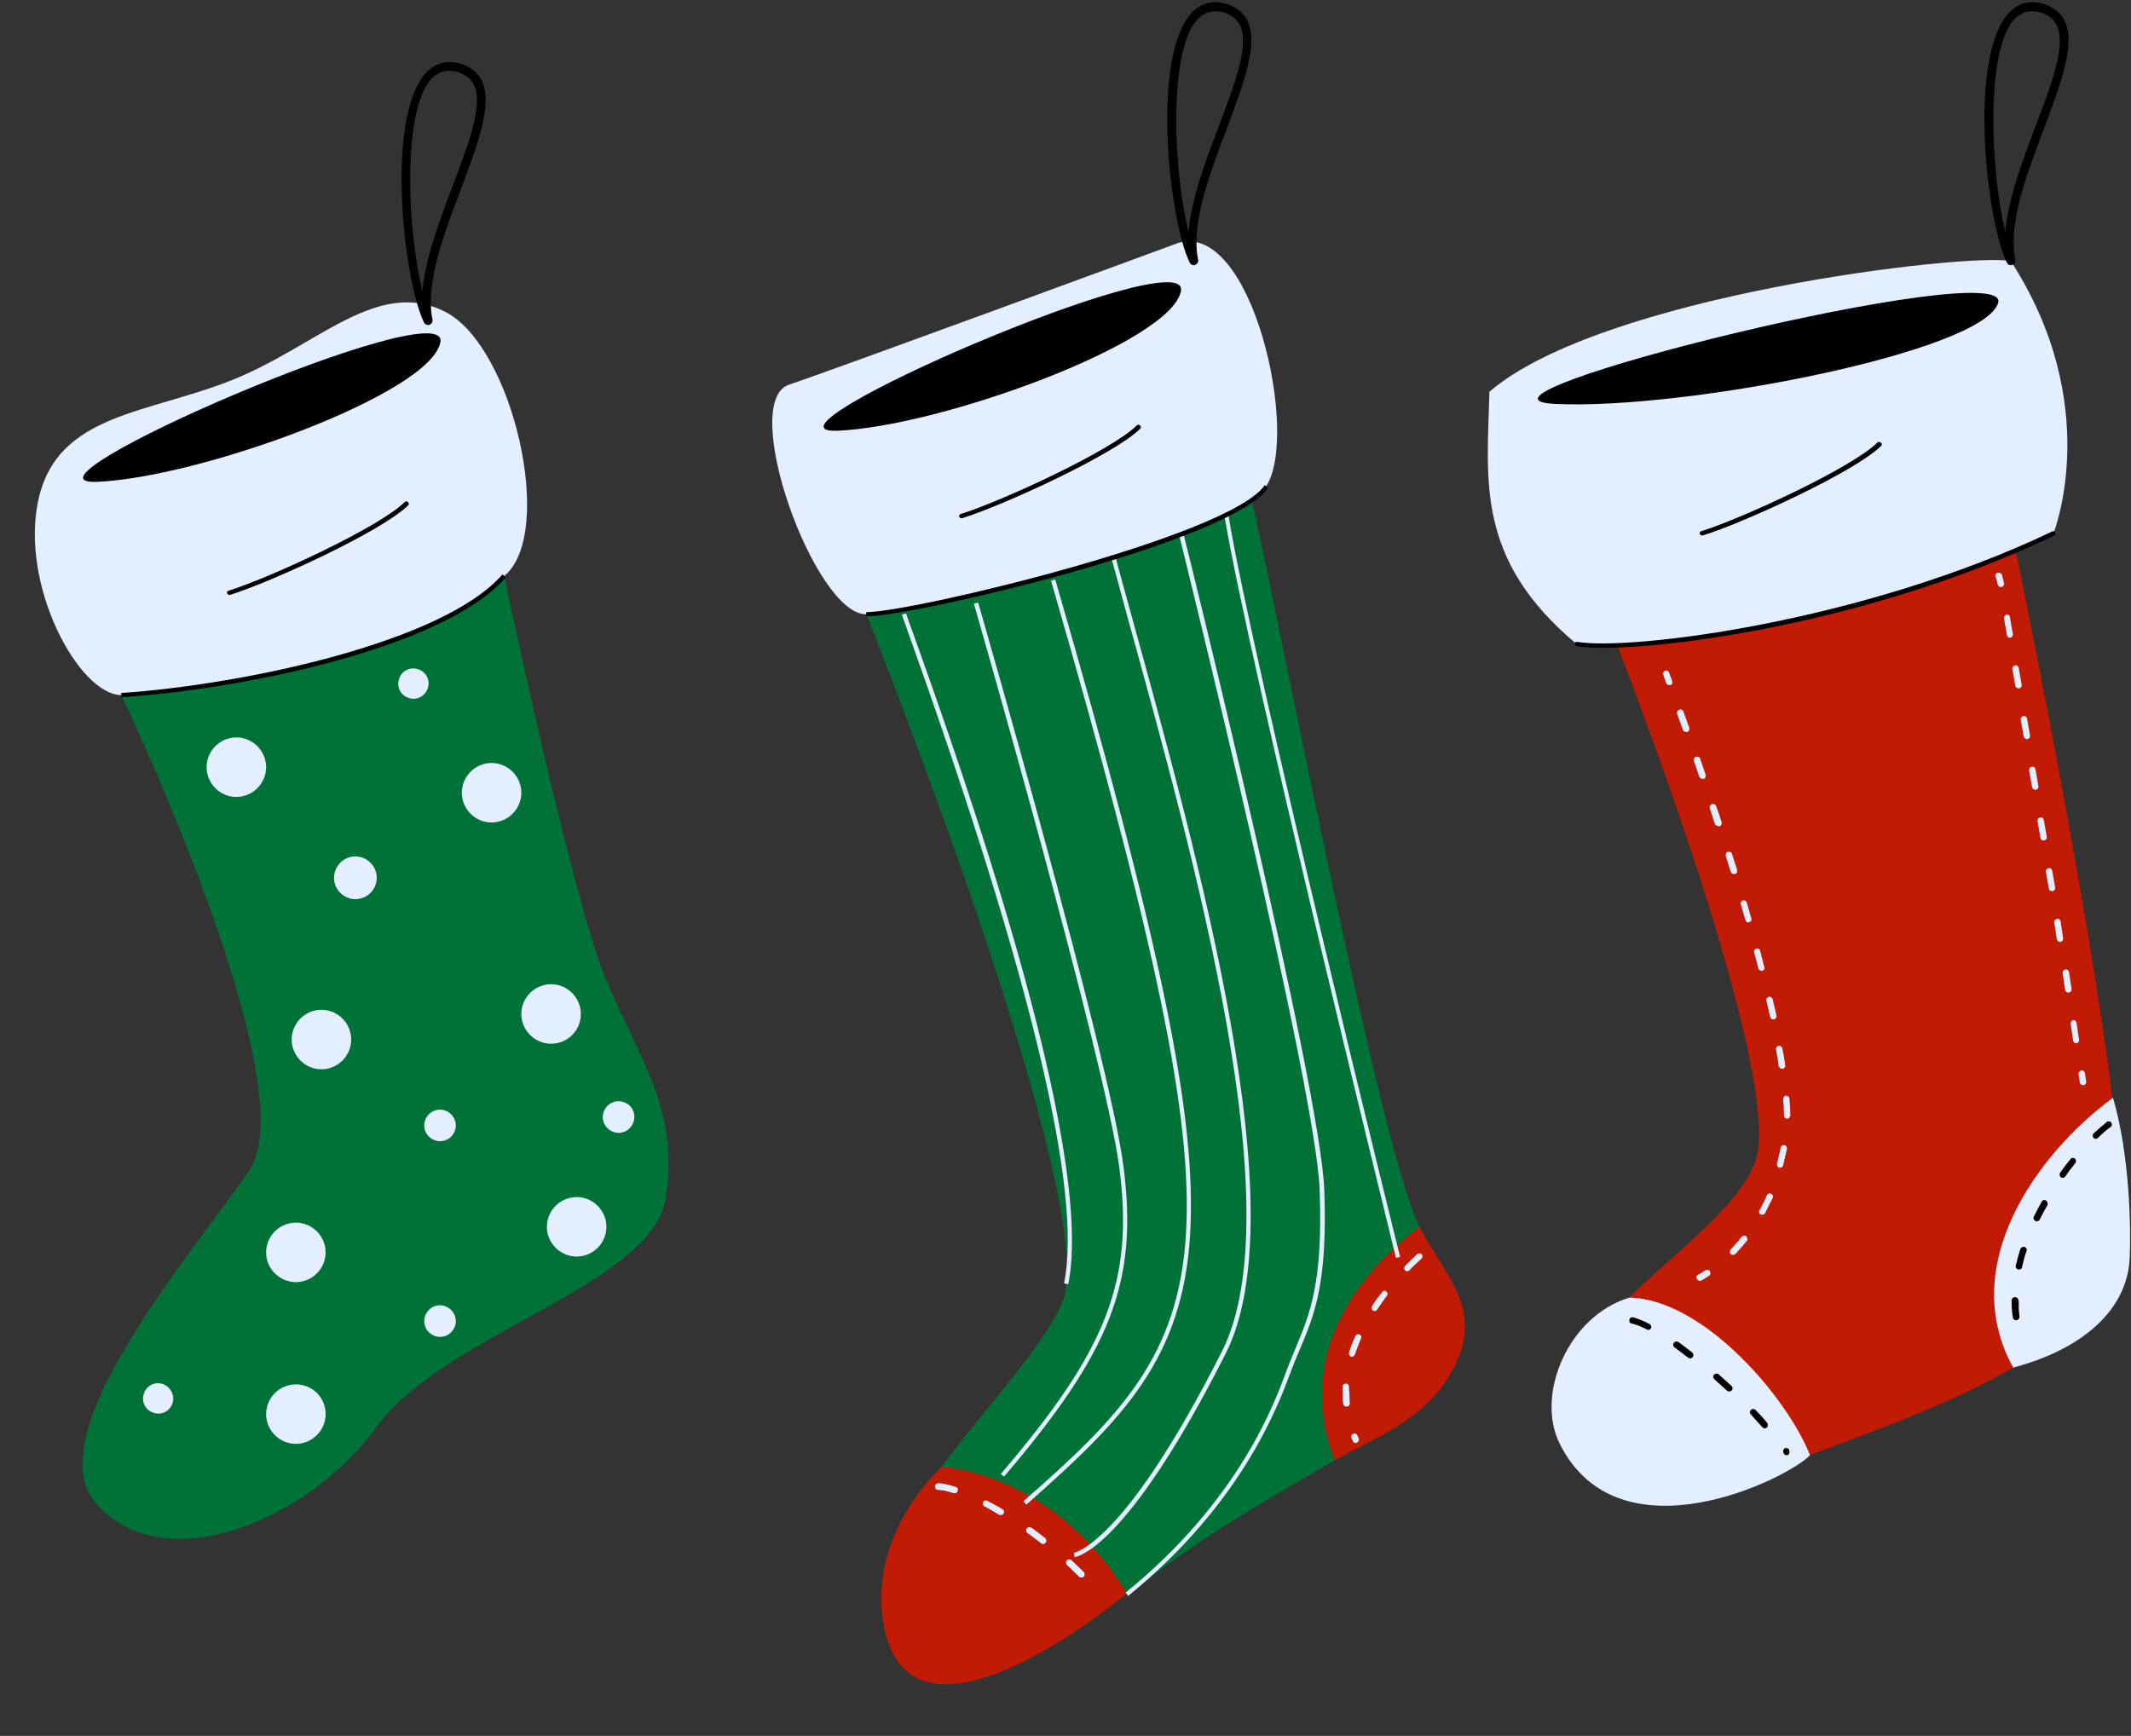 <?xml version="1.0" encoding="UTF-8"?><svg xmlns="http://www.w3.org/2000/svg" xmlns:xlink="http://www.w3.org/1999/xlink" height="414.3" preserveAspectRatio="xMidYMid meet" version="1.0" viewBox="-8.3 -0.6 508.5 414.3" width="508.5" zoomAndPan="magnify"><rect x="-8.3" y="-0.6" width="508.5" height="414.3" fill="#333333" stroke="none"/><g id="change1_1"><path d="M324.3,338.9c-4.3,3.1-9,6-14.1,9c-11.6,6.9-25.2,14.2-40.7,25.5c-2.8,2-5.7,4.2-8.8,6.3 c-21.7,15.2-49.1,31-56.2,7.9c-3.9-12.6,2.8-25.6,12-38.2c10.1-13.9,23.3-27.3,28.6-39c10.2-22.3-46.7-164.5-46.7-164.5l88.5-42.6 c7.3,28.5,33.3,168.5,43.5,188.8C340.5,312.5,338.5,328.7,324.3,338.9z M14.6,358.2c16.2,18.5,50.8,4.1,67-18.3 c16.2-22.3,66-33.7,69-54.8c3.1-21.1-6-32.3-14.2-51.7s-24.4-96.6-24.4-96.6l-91.4,28.4c0,0,44.7,93.4,30.5,113.7 C36.9,299.3,0.4,341.9,14.6,358.2z" fill="#017237"/></g><g id="change2_1"><path d="M497.9,297.3c-1.6,11.4-12.4,20.8-25.8,28.5c-16.1,9.3-36,16.1-48.6,20.9c-3.1,1.2-5.7,2.2-7.8,3.2 c-17.1,7.9-35.7,16.4-47.9-7.9c-5.9-11.7,1.9-22.5,12.5-32.8h0c11.4-11.1,25.9-21.6,30.1-32.1c8.1-20.3-34.3-127.6-34.3-127.6 l95.8-22.4c0,0,17.4,82.7,23.9,134.5C497.9,277.4,498.9,290.5,497.9,297.3z M330.4,292.2c-27.4,21.3-25.1,43.4-20.2,55.7 c11-5.9,21.2-10,27.3-20.1C346.5,312.7,337.5,305.4,330.4,292.2z M216.5,349.4c-13.1,12.8-16.9,28.7-13.1,41.2 c7.1,23.1,38.6,4.1,57.2-10.9C252.9,366.7,238,352.1,216.5,349.4z" fill="#C11A05"/></g><g id="change3_1"><path d="M423.6,346.7c-4.9,5.4-45.5,25.7-59.7-2.7c-5.9-11.7,2-30.5,16.6-34.9h0 C398.4,309.5,418.3,333.2,423.6,346.7z M495.9,261.4c-18.3,13.5-37.3,40.1-23.8,64.4c15.9-4.2,27.4-13.4,27.8-26.5 C500.2,292.5,499.9,274.9,495.9,261.4z M481.7,126.7c0,0,12.2-30.5-10.2-65c-10.2-2-97.5,8.1-124.4,31.2c-0.5,21-3.5,39.9,20.8,60.2 C380.1,155.1,435,149,481.7,126.7z M112.1,136.8c12.2-10.2,2-54.8-14.2-63S67.4,82,47.1,90.1S5.5,98.1,0.9,118.5 c-4.6,20.4,9.6,46.8,19.8,46.8C51.1,163.2,97.8,153.1,112.1,136.8z M397.4,305.1c0.1,0,0.2,0,0.3-0.1c0,0,0.7-0.4,1.8-1.1 c0.4-0.2,0.4-0.7,0.2-1.1c-0.2-0.4-0.7-0.4-1.1-0.2c-1,0.7-1.6,1-1.7,1c-0.4,0.2-0.5,0.6-0.3,1C396.8,305,397.1,305.1,397.4,305.1z M418.9,265.6c0-1.3-0.1-2.6-0.2-4c0-0.4-0.4-0.7-0.8-0.7c-0.4,0-0.7,0.4-0.7,0.8c0.1,1.4,0.2,2.7,0.2,3.9c0,0.4,0.3,0.8,0.8,0.8 c0,0,0,0,0,0C418.5,266.4,418.9,266,418.9,265.6z M411.8,289.2c0.1,0.1,0.2,0.1,0.4,0.1c0.3,0,0.5-0.1,0.7-0.4 c0.6-1.2,1.2-2.4,1.8-3.6c0.2-0.4,0-0.8-0.4-1c-0.4-0.2-0.8,0-1,0.4c-0.5,1.2-1.1,2.4-1.7,3.5C411.3,288.5,411.4,289,411.8,289.2z M417,254.5c0,0,0.1,0,0.1,0c0.4-0.1,0.7-0.5,0.6-0.9c-0.2-1.3-0.4-2.6-0.7-4c-0.1-0.4-0.5-0.7-0.9-0.6c-0.4,0.1-0.7,0.5-0.6,0.9 c0.2,1.3,0.5,2.6,0.6,3.9C416.3,254.2,416.6,254.5,417,254.5z M401.8,196.6c0.1,0,0.2,0,0.2,0c0.4-0.1,0.6-0.6,0.5-1 c-0.4-1.3-0.8-2.5-1.3-3.8c-0.1-0.4-0.6-0.6-1-0.5c-0.4,0.1-0.6,0.6-0.5,1c0.4,1.2,0.8,2.5,1.2,3.8 C401.2,196.4,401.5,196.6,401.8,196.6z M416.3,278.1c0.1,0,0.1,0,0.2,0c0.3,0,0.6-0.2,0.7-0.6c0.3-1.3,0.6-2.6,0.9-3.9 c0.1-0.4-0.2-0.8-0.6-0.9c-0.4-0.1-0.8,0.2-0.9,0.6c-0.3,1.3-0.5,2.6-0.9,3.8C415.7,277.6,415.9,278,416.3,278.1z M412,231.1 c0.1,0,0.1,0,0.2,0c0.4-0.1,0.7-0.5,0.5-0.9c-0.3-1.3-0.7-2.6-1-3.9c-0.1-0.4-0.5-0.6-0.9-0.5c-0.4,0.1-0.6,0.5-0.5,0.9 c0.3,1.3,0.7,2.6,1,3.9C411.4,230.8,411.7,231.1,412,231.1z M405.5,208c0.1,0,0.2,0,0.2,0c0.4-0.1,0.6-0.6,0.5-1 c-0.4-1.3-0.8-2.6-1.2-3.8c-0.1-0.4-0.6-0.6-1-0.5c-0.4,0.1-0.6,0.6-0.5,1c0.4,1.3,0.8,2.5,1.2,3.8C404.8,207.8,405.1,208,405.5,208 z M398,185.3c0.1,0,0.2,0,0.2,0c0.4-0.1,0.6-0.6,0.5-1l-1.3-3.8c-0.1-0.4-0.6-0.6-1-0.5c-0.4,0.1-0.6,0.6-0.5,1l1.3,3.8 C397.4,185.1,397.7,185.3,398,185.3z M409.1,219.5c0.4-0.1,0.6-0.5,0.5-0.9c-0.4-1.3-0.7-2.6-1.1-3.8c-0.1-0.4-0.5-0.6-0.9-0.5 c-0.4,0.1-0.6,0.5-0.5,0.9c0.4,1.3,0.7,2.6,1.1,3.8c0.1,0.3,0.4,0.6,0.7,0.6C409,219.5,409,219.5,409.1,219.5z M415,242.7 c0.4-0.1,0.7-0.5,0.6-0.9c-0.3-1.3-0.6-2.6-0.9-3.9c-0.1-0.4-0.5-0.7-0.9-0.6c-0.4,0.1-0.7,0.5-0.6,0.9c0.3,1.3,0.6,2.6,0.9,3.9 c0.1,0.4,0.4,0.6,0.7,0.6C414.9,242.7,414.9,242.7,415,242.7z M392.4,168.8c-0.4,0.1-0.6,0.6-0.5,1c0.4,1.2,0.9,2.4,1.4,3.8 c0.1,0.3,0.4,0.5,0.7,0.5c0.1,0,0.2,0,0.3,0c0.4-0.1,0.6-0.6,0.5-1c-0.5-1.3-0.9-2.6-1.4-3.8C393.3,168.8,392.8,168.6,392.4,168.8z M405.2,298.9c0.2,0,0.4-0.1,0.6-0.2c0.9-1,1.8-2,2.7-3.1c0.3-0.3,0.2-0.8-0.1-1.1c-0.3-0.3-0.8-0.2-1.1,0.1c-0.8,1-1.7,2-2.6,3 c-0.3,0.3-0.3,0.8,0,1.1C404.8,298.9,405,298.9,405.2,298.9z M389,159.5c-0.4,0.2-0.6,0.6-0.4,1l0.7,1.9c0.1,0.3,0.4,0.5,0.7,0.5 c0.1,0,0.2,0,0.3,0c0.4-0.1,0.6-0.6,0.4-1l-0.7-1.9C389.8,159.5,389.4,159.3,389,159.5z M468.3,136.1c-0.4,0.2-0.6,0.6-0.4,1 c0.1,0.1,0.2,0.6,0.5,1.8c0.1,0.4,0.4,0.6,0.7,0.6c0.1,0,0.1,0,0.2,0c0.4-0.1,0.7-0.5,0.6-0.9c-0.3-1.4-0.5-1.9-0.5-2.1 C469.1,136.2,468.7,136,468.3,136.1z M475.4,175.8c0,0,0.1,0,0.1,0c0.4-0.1,0.7-0.5,0.6-0.9l-0.7-4c-0.1-0.4-0.5-0.7-0.9-0.6 c-0.4,0.1-0.7,0.5-0.6,0.9l0.7,4C474.7,175.5,475.1,175.8,475.4,175.8z M470.5,146.1c-0.4,0.1-0.7,0.5-0.6,0.9l0.7,4 c0.1,0.4,0.4,0.6,0.7,0.6c0,0,0.1,0,0.1,0c0.4-0.1,0.7-0.5,0.6-0.9l-0.7-4C471.3,146.3,470.9,146,470.5,146.1z M477.4,187.9 c0,0,0.1,0,0.1,0c0.4-0.1,0.7-0.5,0.6-0.9l-0.7-4c-0.1-0.4-0.4-0.7-0.9-0.6c-0.4,0.1-0.7,0.5-0.6,0.9l0.7,4 C476.7,187.6,477.1,187.9,477.4,187.9z M481.4,212.1c0,0,0.1,0,0.1,0c0.4-0.1,0.7-0.5,0.6-0.9l-0.7-4c-0.1-0.4-0.4-0.7-0.9-0.6 c-0.4,0.1-0.7,0.5-0.6,0.9l0.7,4C480.7,211.9,481,212.1,481.4,212.1z M479.4,200c0,0,0.1,0,0.1,0c0.4-0.1,0.7-0.5,0.6-0.9l-0.7-4 c-0.1-0.4-0.4-0.7-0.9-0.6c-0.4,0.1-0.7,0.5-0.6,0.9l0.7,4C478.7,199.8,479,200,479.4,200z M483.3,224.2c0,0,0.1,0,0.1,0 c0.4-0.1,0.7-0.5,0.6-0.9l-0.6-4c-0.1-0.4-0.4-0.7-0.9-0.6c-0.4,0.1-0.7,0.5-0.6,0.9l0.6,4C482.6,224,483,224.2,483.3,224.2z M485.8,243.8l0.6,4c0.1,0.4,0.4,0.6,0.7,0.6c0,0,0.1,0,0.1,0c0.4-0.1,0.7-0.5,0.6-0.9l-0.6-4c-0.1-0.4-0.4-0.7-0.9-0.6 C486,243,485.7,243.4,485.8,243.8z M483.9,231.7l0.6,4c0.1,0.4,0.4,0.6,0.8,0.6c0,0,0.1,0,0.1,0c0.4-0.1,0.7-0.5,0.6-0.9l-0.6-4 c-0.1-0.4-0.4-0.7-0.9-0.6C484.1,230.9,483.8,231.3,483.9,231.7z M473.4,163.7c0,0,0.1,0,0.1,0c0.4-0.1,0.7-0.5,0.6-0.9l-0.7-4 c-0.1-0.4-0.4-0.7-0.9-0.6c-0.4,0.1-0.7,0.5-0.6,0.9l0.7,4C472.7,163.4,473,163.7,473.4,163.7z M487.7,255.8l0.3,2 c0.1,0.4,0.4,0.6,0.8,0.6c0,0,0.1,0,0.1,0c0.4-0.1,0.7-0.5,0.6-0.9l-0.3-2c-0.1-0.4-0.4-0.7-0.9-0.6 C487.9,255,487.6,255.4,487.7,255.8z M275.7,293.8c1.6-27.7-6.8-68.6-32.2-156.1l-1,0.3c25.3,87.4,33.8,128.2,32.2,155.8 c-1.7,29.4-15.8,43.8-38.8,63.9l0.7,0.8C259.8,338.1,274,323.6,275.7,293.8z M231.3,351.8c25.6-30,32-46.5,28.5-73.9 c-3.3-26.1-34.4-133.7-34.7-134.7l-1,0.3c0.3,1.1,31.3,108.6,34.7,134.6c3.5,27-2.9,43.4-28.3,73.1L231.3,351.8z M245.6,305.7l1,0.2 c6.7-33-26.2-125.1-37-155.3c-0.7-1.9-1.3-3.6-1.7-4.8l-1,0.3c0.5,1.3,1,2.9,1.7,4.8C237.6,232,250.1,284,245.6,305.7z M109,181.5 c-3.9,0-7.1,3.2-7.1,7.1s3.2,7.1,7.1,7.1s7.1-3.2,7.1-7.1S112.9,181.5,109,181.5z M48.1,175.4c-3.9,0-7.1,3.2-7.1,7.1 s3.2,7.1,7.1,7.1s7.1-3.2,7.1-7.1S52,175.4,48.1,175.4z M68.4,240.4c-3.9,0-7.1,3.2-7.1,7.1s3.2,7.1,7.1,7.1c3.9,0,7.1-3.2,7.1-7.1 S72.3,240.4,68.4,240.4z M130.3,241.4c0-3.9-3.2-7.1-7.1-7.1c-3.9,0-7.1,3.2-7.1,7.1c0,3.9,3.2,7.1,7.1,7.1 C127.2,248.5,130.3,245.3,130.3,241.4z M129.3,285.1c-3.9,0-7.1,3.2-7.1,7.1c0,3.9,3.2,7.1,7.1,7.1c3.9,0,7.1-3.2,7.1-7.1 C136.4,288.3,133.2,285.1,129.3,285.1z M62.3,291.2c-3.9,0-7.1,3.2-7.1,7.1s3.2,7.1,7.1,7.1s7.1-3.2,7.1-7.1S66.2,291.2,62.3,291.2z M62.3,329.8c-3.9,0-7.1,3.2-7.1,7.1c0,3.9,3.2,7.1,7.1,7.1s7.1-3.2,7.1-7.1C69.4,332.9,66.2,329.8,62.3,329.8z M76.5,203.8 c-2.8,0-5.1,2.3-5.1,5.1c0,2.8,2.3,5.1,5.1,5.1c2.8,0,5.1-2.3,5.1-5.1C81.6,206.1,79.3,203.8,76.5,203.8z M97.4,264.3 c-2.1-0.4-4,1-4.4,3c-0.4,2.1,1,4,3,4.4c2.1,0.4,4-1,4.4-3C100.8,266.7,99.4,264.7,97.4,264.3z M140,262.3c-2.1-0.4-4,1-4.4,3 c-0.4,2.1,1,4,3,4.4c2.1,0.4,4-1,4.4-3C143.4,264.6,142.1,262.7,140,262.3z M97.4,311c-2.1-0.4-4,1-4.4,3c-0.4,2.1,1,4,3,4.4 c2.1,0.4,4-1,4.4-3C100.8,313.4,99.4,311.4,97.4,311z M30.1,329.6c-2-0.4-3.8,0.9-4.2,2.9c-0.4,2,0.9,3.8,2.9,4.2 c2,0.4,3.8-0.9,4.2-2.9C33.3,331.9,32,330,30.1,329.6z M93.9,163.2c0.4-2-0.9-3.8-2.9-4.2c-2-0.4-3.8,0.9-4.2,2.9 c-0.4,2,0.9,3.8,2.9,4.2C91.6,166.5,93.5,165.2,93.9,163.2z M293.8,115.5c8.1-12.2-3.3-63.5-21-58.1c0,0-80.6,29.7-92.8,33.8 c-12.2,4.1,6.1,54.8,18.3,54.8c7,0,34.7-6,58.6-13.4c1.2,4.3,2.4,8.7,3.6,13.2c16.7,60.3,39.5,142.9,22.8,176.1 c-12.2,24.1-21.1,35.9-26.5,41.5c-5.8,6.1-8.8,6.6-8.8,6.6l0.1,1c0.5,0,12.4-1.7,36.1-48.6c16.9-33.5-6-116.4-22.7-176.8 c-1.2-4.5-2.5-8.9-3.6-13.2c5.4-1.7,10.5-3.4,15.2-5.2c1.4,5.8,32.7,131.9,33.5,156.3c0.8,22.1-2.3,29.4-5.8,37.8 c-0.5,1.1-0.9,2.2-1.4,3.4c-0.2,0.5-0.4,1.1-0.7,1.8c-2.8,7.7-11.3,31-38.4,53l0.6,0.8c27.3-22.2,35.9-45.7,38.8-53.5 c0.3-0.7,0.5-1.3,0.7-1.8c0.5-1.2,0.9-2.3,1.4-3.4c3.6-8.5,6.7-15.9,5.9-38.2c-0.9-24.7-32.6-152.8-33.6-156.6 c3.7-1.4,7-2.8,9.8-4.2c5.7,34.6,40.6,175.5,40.9,177l1-0.2c-0.4-1.5-35.5-143.2-41-177.2C289.3,119.7,292.5,117.5,293.8,115.5z M219.8,354.3c-1.8-0.6-3.2-0.9-4.2-0.9c-0.4,0-0.8,0.3-0.8,0.8s0.3,0.8,0.8,0.8c0.6,0,1.7,0.1,3.7,0.8c0.1,0,0.2,0,0.2,0 c0.3,0,0.6-0.2,0.7-0.5C220.4,354.8,220.2,354.4,219.8,354.3z M247.4,371.8c-0.3-0.3-0.8-0.3-1.1,0c-0.3,0.3-0.3,0.8,0,1.1 c1,0.9,1.9,1.9,2.9,2.8c0.1,0.2,0.4,0.2,0.6,0.2c0.2,0,0.4-0.1,0.5-0.2c0.3-0.3,0.3-0.8,0-1.1C249.4,373.7,248.4,372.7,247.4,371.8z M230.9,359.6c-1.2-0.7-2.4-1.4-3.6-2c-0.4-0.2-0.8-0.1-1,0.3s-0.1,0.8,0.3,1c1.1,0.6,2.3,1.3,3.5,2c0.1,0.1,0.3,0.1,0.4,0.1 c0.3,0,0.5-0.1,0.7-0.4C231.4,360.3,231.3,359.8,230.9,359.6z M237.8,364c-0.3-0.2-0.8-0.2-1.1,0.2c-0.2,0.3-0.2,0.8,0.2,1.1 c1.1,0.8,2.2,1.6,3.2,2.4c0.1,0.1,0.3,0.2,0.5,0.2c0.2,0,0.5-0.1,0.6-0.3c0.3-0.3,0.2-0.8-0.1-1.1C240,365.6,238.9,364.8,237.8,364z M329.9,298.7c-1,0.9-2,1.9-2.9,2.8c-0.3,0.3-0.3,0.8,0,1.1c0.1,0.1,0.3,0.2,0.5,0.2c0.2,0,0.4-0.1,0.5-0.2c0.9-1,1.9-1.9,2.9-2.8 c0.3-0.3,0.3-0.8,0-1.1C330.6,298.5,330.2,298.5,329.9,298.7z M321.5,307.8c-0.9,1.1-1.7,2.2-2.4,3.3c-0.2,0.4-0.1,0.8,0.2,1.1 c0.1,0.1,0.3,0.1,0.4,0.1c0.2,0,0.5-0.1,0.6-0.3c0.7-1.1,1.5-2.2,2.3-3.3c0.3-0.3,0.2-0.8-0.1-1.1 C322.2,307.4,321.8,307.4,321.5,307.8z M315.6,342c-0.2-0.4-0.6-0.6-1-0.4c-0.4,0.2-0.6,0.6-0.4,1l0.3,0.7c0.1,0.3,0.4,0.5,0.7,0.5 c0.1,0,0.2,0,0.3-0.1c0.4-0.2,0.6-0.6,0.4-1L315.6,342z M313.6,330.4c0-0.4-0.3-0.8-0.7-0.8c-0.5,0-0.8,0.3-0.8,0.7c0,0.5,0,1,0,1.5 c0,0.9,0,1.8,0.1,2.6c0,0.4,0.4,0.7,0.8,0.7c0,0,0,0,0.1,0c0.4,0,0.7-0.4,0.7-0.8c-0.1-0.8-0.1-1.7-0.1-2.5 C313.6,331.4,313.6,330.9,313.6,330.4z M316.1,317.9c-0.4-0.2-0.8,0-1,0.4c-0.6,1.3-1.1,2.6-1.5,3.9c-0.1,0.4,0.1,0.8,0.5,1 c0.1,0,0.2,0,0.2,0c0.3,0,0.6-0.2,0.7-0.5c0.4-1.2,0.9-2.5,1.4-3.7C316.7,318.5,316.5,318.1,316.1,317.9z" fill="#E3EEFF"/></g><g id="change4_1"><path d="M482.1,126.5c0.1,0.3,0,0.6-0.2,0.7c-40.9,19.6-88,26.8-107.6,26.8c-2.7,0-4.9-0.1-6.4-0.4c-0.3,0-0.5-0.3-0.4-0.6 c0-0.3,0.3-0.5,0.6-0.4c12.6,2.1,67.8-4.6,113.4-26.4C481.7,126.1,482,126.2,482.1,126.5z M20.6,164.8l0.1,1 c16.5-1.1,35.9-4.4,51.9-8.9c13.7-3.8,31.6-10.3,39.8-19.7l-0.8-0.7C97.5,152.7,49.9,162.8,20.6,164.8z M96.8,81 c2-12.2-105.1,34.3-82,33.4C39.6,113.4,94.8,93.2,96.8,81z M468.5,71.7c3.5-11.6-134.9,22.6-105.8,24.1 C394,97.3,465,83.3,468.5,71.7z M470.6,62.1c-4.8-9.7-9.2-47.8,0-59.1c2.2-2.7,5.1-3.6,8.3-2.8c2.5,0.7,4.3,2,5.4,4 c2.8,5.6-0.8,15-4.9,26c-4,10.6-8.6,22.5-6.8,31.2c0.1,0.5-0.2,1-0.7,1.2c-0.1,0-0.2,0.1-0.3,0.1C471.1,62.7,470.8,62.5,470.6,62.1z M470.2,54.7c0.7-7.9,4.1-16.9,7.2-25.1c3.8-10.1,7.5-19.6,5-24.3c-0.8-1.5-2.1-2.5-4.1-3c-0.6-0.2-1.2-0.2-1.8-0.2 c-1.7,0-3.2,0.8-4.5,2.3C465.5,12.6,466.7,40.2,470.2,54.7z M92.9,76.4c-4.8-9.7-9.2-47.8,0-59.1c2.2-2.7,5.1-3.6,8.3-2.8 c2.5,0.7,4.4,2,5.4,4c2.8,5.6-0.8,15-4.9,26c-4,10.6-8.6,22.5-6.8,31.2c0.1,0.5-0.2,1-0.7,1.2c-0.1,0-0.2,0.1-0.3,0.1 C93.4,76.9,93,76.7,92.9,76.4z M92.5,68.9c0.7-7.9,4.1-16.9,7.2-25.1c3.8-10.1,7.5-19.6,5-24.3c-0.8-1.5-2.1-2.4-4.1-3 c-0.6-0.2-1.2-0.2-1.8-0.2c-1.7,0-3.2,0.8-4.5,2.3C87.7,26.8,88.9,54.4,92.5,68.9z M439.7,105c-6.1,6.1-32.7,18.3-42.1,21.2 c-0.3,0.1-0.4,0.4-0.3,0.6c0.1,0.2,0.3,0.4,0.5,0.4c0,0,0.1,0,0.2,0c9.5-2.9,36.4-15.2,42.6-21.4c0.2-0.2,0.2-0.5,0-0.7 C440.2,104.8,439.9,104.8,439.7,105z M88.3,119.2c-6.1,6.1-32.7,18.3-42.1,21.2c-0.3,0.1-0.4,0.4-0.3,0.6c0.1,0.2,0.3,0.4,0.5,0.4 c0,0,0.1,0,0.1,0c9.5-2.9,36.4-15.2,42.6-21.4c0.2-0.2,0.2-0.5,0-0.7C88.9,119,88.5,119,88.3,119.2z M410.6,335.9 c-0.3-0.3-0.8-0.3-1.1,0c-0.3,0.3-0.3,0.8,0,1.1c0.9,1,1.8,2,2.7,3c0.2,0.2,0.4,0.3,0.6,0.3c0.2,0,0.4-0.1,0.5-0.2 c0.3-0.3,0.3-0.8,0.1-1.1C412.5,337.9,411.6,336.9,410.6,335.9z M418.6,345.3c-0.3-0.3-0.7-0.4-1.1-0.2c-0.3,0.3-0.4,0.7-0.2,1.1 l0.1,0.2c0.1,0.2,0.4,0.3,0.6,0.3c0.2,0,0.3,0,0.4-0.1c0.3-0.2,0.4-0.7,0.2-1.1L418.6,345.3z M401.8,327.4c-0.3-0.3-0.8-0.2-1.1,0.1 c-0.3,0.3-0.2,0.8,0.1,1.1c1,0.9,2,1.8,3,2.7c0.1,0.1,0.3,0.2,0.5,0.2c0.2,0,0.4-0.1,0.6-0.2c0.3-0.3,0.3-0.8,0-1.1 C403.8,329.2,402.8,328.3,401.8,327.4z M385.3,315.4c-1.5-0.8-2.8-1.3-3.9-1.6c-0.4-0.1-0.8,0.1-0.9,0.6c-0.1,0.4,0.1,0.8,0.6,0.9 c1,0.2,2.2,0.7,3.6,1.4c0.1,0.1,0.2,0.1,0.3,0.1c0.3,0,0.5-0.2,0.7-0.4C385.8,316,385.6,315.5,385.3,315.4z M392.2,319.7 c-0.3-0.2-0.8-0.2-1.1,0.2c-0.2,0.3-0.2,0.8,0.2,1.1c1.1,0.8,2.1,1.6,3.2,2.4c0.1,0.1,0.3,0.2,0.5,0.2c0.2,0,0.5-0.1,0.6-0.3 c0.3-0.3,0.2-0.8-0.1-1.1C394.4,321.3,393.3,320.5,392.2,319.7z M473.3,309.7c0-0.4-0.3-0.7-0.8-0.7s-0.8,0.4-0.8,0.8 c0,1.4,0.1,2.7,0.3,4c0,0.4,0.4,0.7,0.8,0.7c0,0,0.1,0,0.1,0c0.4-0.1,0.7-0.4,0.7-0.9c-0.2-1.2-0.2-2.5-0.2-3.8V309.7z M479.9,285.9 c-0.4-0.2-0.8-0.1-1,0.3c-0.7,1.2-1.3,2.4-1.9,3.6c-0.2,0.4,0,0.8,0.4,1c0.1,0.1,0.2,0.1,0.3,0.1c0.3,0,0.6-0.2,0.7-0.4 c0.6-1.2,1.2-2.4,1.9-3.5C480.4,286.6,480.2,286.1,479.9,285.9z M495.5,267.3c-0.3-0.3-0.7-0.4-1.1-0.1c-1,0.8-2,1.7-3.1,2.7 c-0.3,0.3-0.3,0.8,0,1.1c0.1,0.2,0.3,0.2,0.5,0.2c0.2,0,0.4-0.1,0.5-0.2c1-1,2-1.9,3-2.6C495.7,268.2,495.7,267.7,495.5,267.3z M485.8,276c-0.8,1-1.7,2.1-2.5,3.3c-0.2,0.3-0.2,0.8,0.2,1.1c0.1,0.1,0.3,0.1,0.4,0.1c0.2,0,0.5-0.1,0.6-0.3 c0.8-1.1,1.6-2.2,2.4-3.2c0.3-0.3,0.2-0.8-0.1-1.1C486.5,275.7,486,275.7,485.8,276z M474.8,297c-0.4-0.1-0.8,0.1-1,0.5 c-0.4,1.3-0.8,2.7-1.1,4c-0.1,0.4,0.2,0.8,0.6,0.9c0.1,0,0.1,0,0.2,0c0.3,0,0.7-0.2,0.7-0.6c0.3-1.3,0.6-2.6,1.1-3.9 C475.4,297.5,475.2,297.1,474.8,297z M198.4,145.5v1c11.3,0,87.3-17.8,95.9-30.7l-0.8-0.6C285.2,127.4,209.5,145.5,198.4,145.5z M273.5,68.8c2-12.2-105.1,34.3-82,33.4C216.3,101.2,271.5,81,273.5,68.8z M275.6,62.1c-4.8-9.7-9.2-47.8,0-59.1 c2.2-2.7,5.1-3.6,8.3-2.8c2.5,0.7,4.3,2,5.4,4c2.8,5.6-0.8,15-4.9,26c-4,10.6-8.6,22.5-6.8,31.2c0.1,0.5-0.2,1-0.7,1.2 c-0.1,0-0.2,0.1-0.3,0.1C276.2,62.7,275.8,62.5,275.6,62.1z M275.3,54.7c0.7-7.9,4.1-16.9,7.2-25.1c3.8-10.1,7.5-19.6,5-24.3 c-0.8-1.5-2.1-2.5-4.1-3c-0.6-0.2-1.2-0.2-1.8-0.2c-1.7,0-3.2,0.8-4.5,2.3C270.5,12.6,271.7,40.2,275.3,54.7z M263,100.9 c-6.1,6.1-32.7,18.3-42.1,21.2c-0.3,0.1-0.4,0.4-0.3,0.6c0.1,0.2,0.3,0.4,0.5,0.4c0,0,0.1,0,0.1,0c9.5-2.9,36.4-15.2,42.6-21.4 c0.2-0.2,0.2-0.5,0-0.7C263.5,100.7,263.2,100.7,263,100.9z" fill="inherit"/></g></svg>